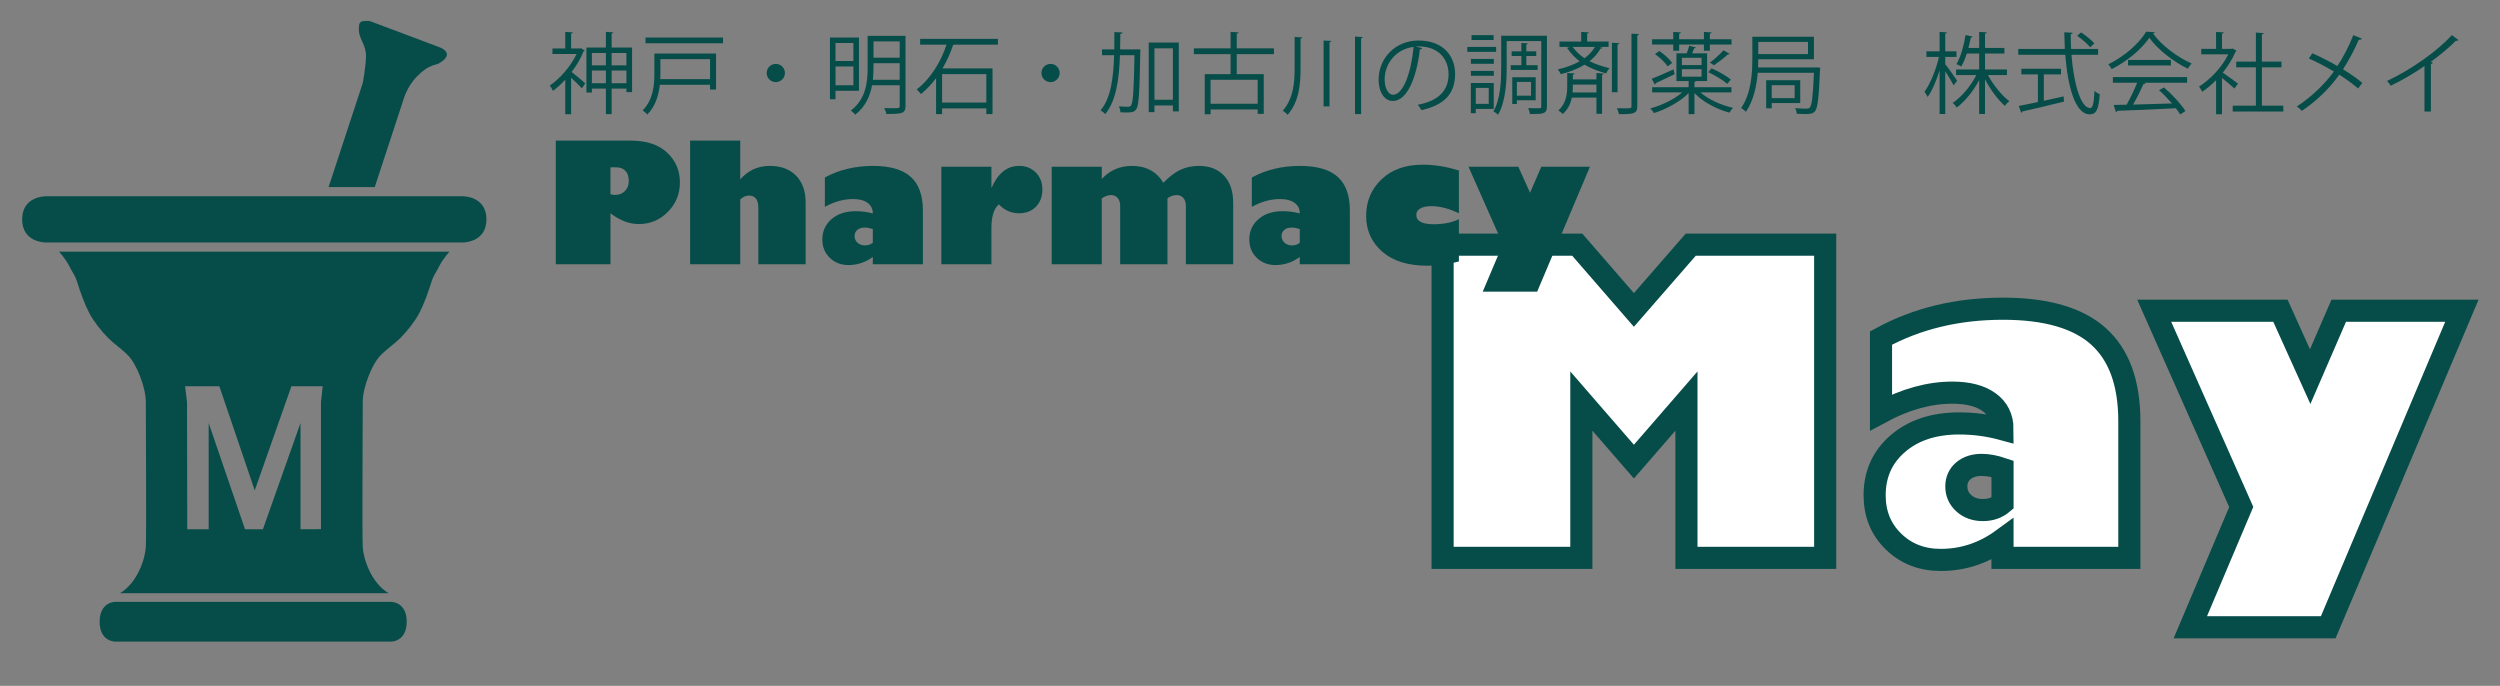 <?xml version="1.0" encoding="utf-8"?>
<!-- Generator: Adobe Illustrator 12.0.0, SVG Export Plug-In . SVG Version: 6.00 Build 51448)  -->
<!DOCTYPE svg PUBLIC "-//W3C//DTD SVG 1.1//EN" "http://www.w3.org/Graphics/SVG/1.1/DTD/svg11.dtd">
<svg  version="1.1" xmlns="http://www.w3.org/2000/svg" xmlns:xlink="http://www.w3.org/1999/xlink" width="226" height="62" viewBox="0 0 226 62"
	 overflow="visible" enable-background="new 0 0 226 62" xml:space="preserve">
<rect x="0" y="0" width="226" height="62" fill="#808080" stroke="none"/>
<g id="Border">
	<rect fill="none" width="226" height="62"/>
</g>
<g id="May">
	<g>
		<path fill="#FFFFFF" stroke="#064D49" stroke-width="2" d="M130.411,50.432V22.118h12.172l5.121,5.9l5.14-5.9h12.153v28.314
			h-12.543V36.256l-4.75,5.475l-4.75-5.475v14.176H130.411z"/>
		<path fill="#FFFFFF" stroke="#064D49" stroke-width="2" d="M170.043,37.277V30.56c3.24-1.769,6.914-2.653,11.021-2.653
			c3.908,0,6.791,0.835,8.646,2.505c1.855,1.67,2.783,4.225,2.783,7.663v12.357h-11.467v-1.67c-1.695,1.238-3.557,1.855-5.585,1.855
			c-1.707,0-3.13-0.553-4.268-1.66s-1.707-2.502-1.707-4.184c0-1.918,0.705-3.479,2.115-4.686s3.253-1.809,5.529-1.809
			c1.336,0,2.641,0.173,3.915,0.52c0-1.039-0.398-1.85-1.197-2.432c-0.797-0.58-1.908-0.871-3.33-0.871
			C174.397,35.496,172.245,36.09,170.043,37.277z M181.028,45.496v-3.117c-0.693-0.234-1.317-0.352-1.874-0.352
			c-0.692,0-1.249,0.18-1.67,0.537c-0.421,0.359-0.631,0.83-0.631,1.41c0,0.607,0.226,1.113,0.677,1.521s1.023,0.613,1.717,0.613
			C179.952,46.109,180.545,45.904,181.028,45.496z"/>
		<path fill="#FFFFFF" stroke="#064D49" stroke-width="2" d="M210.474,56.703h-12.469l4.602-10.873l-7.867-17.738h11.411l2.69,5.957
			l2.579-5.957h11.133L210.474,56.703z"/>
	</g>
</g>
<g id="Pharmacy">
	<g>
		<path fill="#064D49" d="M50.243,12.712h6.775c1.431,0,2.529,0.363,3.296,1.087c0.767,0.726,1.15,1.623,1.15,2.692
			c0,1.045-0.364,1.934-1.091,2.666s-1.604,1.099-2.629,1.099c-0.854,0-1.707-0.325-2.556-0.974v4.607h-4.944V12.712z
			 M55.187,15.129v2.432c0.146,0.039,0.283,0.059,0.41,0.059c0.371,0,0.671-0.117,0.901-0.352s0.344-0.542,0.344-0.923
			c0-0.376-0.098-0.672-0.293-0.89c-0.195-0.217-0.474-0.326-0.835-0.326H55.187z"/>
		<path fill="#064D49" d="M66.92,12.712v3.508c0.698-0.815,1.589-1.223,2.673-1.223c1.001,0,1.791,0.293,2.369,0.879
			c0.579,0.586,0.868,1.401,0.868,2.446v5.566h-4.277v-5.098c0-0.742-0.286-1.113-0.857-1.113c-0.259,0-0.518,0.115-0.776,0.344
			v5.867h-4.534V12.712H66.92z"/>
		<path fill="#064D49" d="M74.566,18.696v-2.651c1.279-0.698,2.729-1.047,4.351-1.047c1.543,0,2.681,0.33,3.413,0.989
			s1.099,1.667,1.099,3.025v4.878h-4.526V23.23c-0.669,0.488-1.404,0.732-2.205,0.732c-0.674,0-1.235-0.218-1.685-0.656
			c-0.449-0.437-0.674-0.987-0.674-1.651c0-0.757,0.278-1.373,0.835-1.85c0.557-0.476,1.284-0.714,2.183-0.714
			c0.527,0,1.042,0.068,1.545,0.205c0-0.41-0.158-0.73-0.472-0.959c-0.315-0.229-0.753-0.344-1.315-0.344
			C76.285,17.993,75.436,18.228,74.566,18.696z M78.902,21.941v-1.23c-0.273-0.093-0.52-0.139-0.74-0.139
			c-0.273,0-0.493,0.071-0.659,0.212s-0.249,0.327-0.249,0.557c0,0.239,0.089,0.439,0.268,0.601
			c0.178,0.161,0.404,0.242,0.677,0.242C78.478,22.183,78.712,22.102,78.902,21.941z"/>
		<path fill="#064D49" d="M89.625,17.004c0.576-1.338,1.411-2.007,2.505-2.007c0.61,0,1.113,0.2,1.509,0.601
			s0.593,0.908,0.593,1.523c0,0.645-0.194,1.166-0.582,1.564c-0.389,0.397-0.895,0.597-1.52,0.597c-0.713,0-1.323-0.269-1.831-0.806
			c-0.449,0.381-0.674,1.089-0.674,2.124v3.289h-4.526v-8.818h4.526V17.004z"/>
		<path fill="#064D49" d="M99.601,15.071v1.106c0.732-0.786,1.638-1.179,2.717-1.179c1.284,0,2.234,0.508,2.849,1.523
			c0.503-0.527,1.007-0.913,1.512-1.157c0.506-0.244,1.076-0.366,1.71-0.366c0.957,0,1.711,0.293,2.263,0.879
			s0.828,1.411,0.828,2.476v5.537h-4.277v-5.266c0-0.313-0.077-0.556-0.231-0.729c-0.153-0.174-0.355-0.26-0.604-0.26
			c-0.278,0-0.554,0.095-0.828,0.286v5.969h-4.277v-5.266c0-0.308-0.074-0.549-0.224-0.725c-0.148-0.176-0.353-0.264-0.611-0.264
			c-0.269,0-0.544,0.1-0.828,0.3v5.955h-4.526v-8.818H99.601z"/>
		<path fill="#064D49" d="M113.165,18.696v-2.651c1.279-0.698,2.73-1.047,4.351-1.047c1.543,0,2.68,0.33,3.412,0.989
			s1.1,1.667,1.1,3.025v4.878H117.5V23.23c-0.668,0.488-1.403,0.732-2.204,0.732c-0.674,0-1.235-0.218-1.685-0.656
			c-0.449-0.437-0.674-0.987-0.674-1.651c0-0.757,0.278-1.373,0.835-1.85c0.557-0.476,1.284-0.714,2.183-0.714
			c0.527,0,1.043,0.068,1.545,0.205c0-0.41-0.157-0.73-0.472-0.959c-0.315-0.229-0.753-0.344-1.315-0.344
			C114.883,17.993,114.034,18.228,113.165,18.696z M117.5,21.941v-1.23c-0.273-0.093-0.52-0.139-0.739-0.139
			c-0.273,0-0.493,0.071-0.659,0.212s-0.249,0.327-0.249,0.557c0,0.239,0.089,0.439,0.268,0.601
			c0.178,0.161,0.403,0.242,0.677,0.242C117.077,22.183,117.311,22.102,117.5,21.941z"/>
		<path fill="#064D49" d="M131.885,15.415v3.867c-0.898-0.43-1.723-0.645-2.475-0.645c-0.436,0-0.773,0.069-1.015,0.209
			c-0.242,0.139-0.362,0.331-0.362,0.575c0,0.566,0.524,0.85,1.574,0.85c0.898,0,1.658-0.154,2.277-0.461v3.823
			c-0.883,0.259-1.828,0.388-2.834,0.388c-1.768,0-3.135-0.425-4.102-1.274s-1.45-1.929-1.45-3.237s0.462-2.406,1.384-3.292
			c0.924-0.886,2.161-1.329,3.714-1.329C129.676,14.888,130.772,15.063,131.885,15.415z"/>
		<path fill="#064D49" d="M138.961,26.365h-4.922l1.816-4.292l-3.105-7.002h4.504l1.063,2.351l1.018-2.351h4.395L138.961,26.365z"/>
	</g>
</g>
<g id="desc">
	<g>
		<path fill="#064D49" d="M52.508,4.352l0.352,0.216C52.844,4.6,52.804,4.624,52.756,4.64c-0.256,0.648-0.64,1.288-1.08,1.864
			c0.344,0.264,1.048,0.864,1.232,1.024l-0.304,0.456c-0.192-0.216-0.624-0.632-0.976-0.952v3.296H51.1V7.2
			c-0.36,0.392-0.744,0.744-1.112,1.016c-0.056-0.144-0.2-0.384-0.296-0.48c0.92-0.616,1.896-1.728,2.432-2.856H49.94V4.384h1.16
			V2.888l0.68,0.04c-0.008,0.056-0.048,0.096-0.152,0.112v1.344h0.784L52.508,4.352z M55.292,4.296h1.848v4.032h-0.512v-0.32h-1.336
			v2.312h-0.52V8.008h-1.264v0.36h-0.496V4.296h1.76V2.88l0.672,0.048c-0.008,0.056-0.048,0.088-0.152,0.104V4.296z M54.771,4.792
			h-1.264v1.112h1.264V4.792z M53.508,7.52h1.264V6.375h-1.264V7.52z M56.627,4.792h-1.336v1.112h1.336V4.792z M55.292,7.52h1.336
			V6.375h-1.336V7.52z"/>
		<path fill="#064D49" d="M64.731,4.84v3.256h-0.544V7.664h-4.536c-0.104,0.936-0.4,1.952-1.136,2.688
			c-0.088-0.112-0.304-0.304-0.424-0.368c0.952-0.952,1.064-2.28,1.064-3.296V4.84H64.731z M58.355,3.392h7.008v0.52h-7.008V3.392z
			 M64.188,5.344H59.7v1.344c0,0.152,0,0.304-0.008,0.464h4.496V5.344z"/>
		<path fill="#064D49" d="M70.956,6.6c0,0.456-0.368,0.824-0.824,0.824S69.308,7.056,69.308,6.6s0.368-0.824,0.824-0.824
			C70.604,5.776,70.956,6.16,70.956,6.6z"/>
		<path fill="#064D49" d="M77.651,8.208h-2.12v0.768h-0.504V3.392h2.624V8.208z M77.147,3.888h-1.616v1.624h1.616V3.888z
			 M75.532,7.711h1.616V6.008h-1.616V7.711z M81.859,3.24v6.336c0,0.36-0.088,0.536-0.336,0.624s-0.688,0.104-1.392,0.104
			c-0.024-0.152-0.12-0.384-0.2-0.536c0.272,0.008,0.536,0.016,0.752,0.016c0.584,0,0.648,0,0.648-0.208V7.711h-2.496
			c-0.184,0.968-0.6,1.944-1.52,2.656c-0.08-0.104-0.28-0.296-0.4-0.368c1.384-1.064,1.52-2.608,1.52-3.88V3.24H81.859z
			 M78.963,6.12c0,0.344-0.016,0.712-0.056,1.096h2.424V5.712h-2.368V6.12z M81.332,3.744h-2.368v1.472h2.368V3.744z"/>
		<path fill="#064D49" d="M90.212,4.04h-3.92c-0.04,0.016-0.08,0.024-0.128,0.024c-0.232,0.688-0.552,1.424-0.96,2.12h4.52v4.128
			h-0.56V9.8h-4v0.52H84.62V7.063c-0.4,0.544-0.856,1.032-1.368,1.44c-0.088-0.12-0.272-0.32-0.384-0.424
			c1.288-0.976,2.208-2.552,2.696-4.04H83.18V3.512h7.032V4.04z M89.164,9.271V6.704h-4v2.568H89.164z"/>
		<path fill="#064D49" d="M95.795,6.6c0,0.456-0.368,0.824-0.824,0.824S94.147,7.056,94.147,6.6s0.368-0.824,0.824-0.824
			C95.444,5.776,95.795,6.16,95.795,6.6z"/>
		<path fill="#064D49" d="M102.684,4.464l0.128-0.008l0.28,0.016c0,0.048-0.008,0.128-0.008,0.192
			c-0.064,3.688-0.128,4.864-0.36,5.2c-0.176,0.248-0.336,0.304-0.92,0.304c-0.16,0-0.336-0.008-0.512-0.016
			c-0.016-0.16-0.064-0.384-0.152-0.536c0.368,0.032,0.704,0.032,0.84,0.032c0.128,0,0.2-0.024,0.272-0.128
			c0.168-0.232,0.248-1.336,0.304-4.528h-1.312c-0.072,2.128-0.328,4.112-1.336,5.328c-0.088-0.12-0.28-0.272-0.416-0.352
			c0.928-1.088,1.16-2.928,1.224-4.976H99.62V4.464h1.112c0.008-0.512,0.008-1.04,0.008-1.568l0.736,0.04
			c-0.016,0.072-0.072,0.12-0.2,0.136c0,0.464-0.008,0.928-0.016,1.392H102.684z M103.844,3.848h2.72v6.224h-0.536V9.536h-1.664v0.6
			h-0.52V3.848z M104.364,9.016h1.664V4.368h-1.664V9.016z"/>
		<path fill="#064D49" d="M115.164,4.896h-3.36v1.808h2.44v3.592h-0.552v-0.4h-4.256v0.432h-0.528V6.704h2.336V4.896h-3.32V4.368
			h3.32V2.88l0.72,0.048c-0.008,0.056-0.048,0.096-0.16,0.112v1.328h3.36V4.896z M113.692,9.375v-2.16h-4.256v2.16H113.692z"/>
		<path fill="#064D49" d="M117.036,3.336l0.696,0.048c-0.008,0.056-0.056,0.096-0.16,0.104v2.6c0,1.544-0.128,3.088-1.168,4.288
			c-0.104-0.12-0.312-0.288-0.439-0.368c0.96-1.112,1.071-2.512,1.071-3.92V3.336z M119.652,3.664l0.696,0.04
			c-0.008,0.064-0.057,0.096-0.16,0.112v5.8h-0.536V3.664z M122.492,3.304l0.712,0.048c-0.008,0.056-0.056,0.088-0.16,0.104v6.856
			h-0.552V3.304z"/>
		<path fill="#064D49" d="M128.555,4.344c-0.032,0.072-0.096,0.128-0.2,0.128c-0.288,2.488-1.12,4.656-2.447,4.656
			c-0.673,0-1.28-0.672-1.28-1.936c0-1.92,1.496-3.528,3.6-3.528c2.313,0,3.313,1.464,3.313,3.024c0,1.904-1.104,2.824-3.04,3.272
			c-0.072-0.128-0.208-0.344-0.336-0.488c1.84-0.352,2.783-1.248,2.783-2.76c0-1.32-0.848-2.52-2.72-2.52
			c-0.08,0-0.168,0.008-0.24,0.016L128.555,4.344z M127.788,4.24c-1.616,0.2-2.616,1.536-2.616,2.936
			c0,0.856,0.368,1.392,0.752,1.392C126.891,8.568,127.587,6.432,127.788,4.24z"/>
		<path fill="#064D49" d="M135.251,4.24v0.448h-2.607V4.24H135.251z M135.036,9.848h-1.624v0.384h-0.448V7.503h2.072V9.848z
			 M135.043,5.328v0.44h-2.072v-0.44H135.043z M132.971,6.855v-0.44h2.072v0.44H132.971z M135.02,3.176v0.44h-1.992v-0.44H135.02z
			 M134.58,7.952h-1.168v1.44h1.168V7.952z M139.843,3.232v6.375c0,0.704-0.336,0.704-1.536,0.704
			c-0.016-0.144-0.088-0.384-0.159-0.536c0.231,0.008,0.447,0.008,0.632,0.008h0.392c0.128-0.008,0.16-0.04,0.16-0.176V3.712h-3.128
			V6.12c0,1.264-0.088,3.048-0.776,4.256c-0.088-0.096-0.304-0.248-0.424-0.304c0.648-1.144,0.704-2.752,0.704-3.952V3.232H139.843z
			 M136.572,5.896h0.96V5.063h-0.88V4.64h0.88V3.88l0.592,0.04c-0.008,0.056-0.048,0.088-0.144,0.104V4.64h0.896v0.424h-0.896v0.832
			h1.023V6.32h-2.432V5.896z M138.828,9.063h-1.704v0.336h-0.416V6.984h2.12V9.063z M138.404,7.408h-1.28v1.24h1.28V7.408z"/>
		<path fill="#064D49" d="M144.604,4.24l0.264,0.08c-0.032,0.048-0.088,0.072-0.184,0.072c-0.24,0.44-0.576,0.816-0.992,1.136
			c0.56,0.288,1.168,0.472,1.815,0.64c-0.128,0.12-0.247,0.304-0.304,0.472c-0.704-0.2-1.368-0.432-1.96-0.792
			c-0.624,0.384-1.359,0.664-2.144,0.856c-0.048-0.12-0.185-0.32-0.28-0.432c0.712-0.16,1.392-0.4,1.976-0.728
			c-0.407-0.312-0.792-0.704-1.136-1.216l0.248-0.088h-0.928V3.752h1.96V2.888l0.688,0.04c-0.008,0.056-0.048,0.096-0.151,0.112
			v0.712h1.943V4.24H144.604z M144.316,7.176V6.6l0.672,0.048c-0.008,0.056-0.056,0.096-0.16,0.104v3.536h-0.512V8.824h-2.224
			c-0.104,0.528-0.337,1.056-0.816,1.48c-0.096-0.096-0.28-0.24-0.4-0.32c0.712-0.632,0.801-1.512,0.801-2.208V6.6l0.672,0.04
			c-0.009,0.056-0.057,0.096-0.16,0.112v0.424H144.316z M142.164,4.24c0.32,0.432,0.681,0.76,1.072,1.024
			c0.392-0.288,0.72-0.624,0.944-1.024H142.164z M142.188,7.647c0,0.24,0,0.416-0.024,0.712h2.152V7.647H142.188z M146.388,3.904
			c-0.009,0.056-0.057,0.096-0.16,0.112v4.32h-0.513V3.864L146.388,3.904z M147.484,3.04l0.688,0.04
			c-0.016,0.056-0.056,0.096-0.159,0.112V9.6c0,0.648-0.28,0.736-1.656,0.72c-0.032-0.144-0.112-0.384-0.192-0.536
			c0.265,0.008,0.504,0.008,0.704,0.008c0.552,0,0.616,0,0.616-0.192V3.04z"/>
		<path fill="#064D49" d="M156.524,8.352h-2.808c0.72,0.632,1.872,1.16,2.96,1.4c-0.12,0.104-0.256,0.296-0.336,0.432
			c-1.152-0.312-2.408-0.968-3.16-1.768v1.904h-0.528V8.416c-0.775,0.784-2.04,1.464-3.136,1.808
			c-0.072-0.136-0.224-0.32-0.336-0.424c1.016-0.264,2.16-0.816,2.896-1.448h-2.72V7.88h3.296V7.328h-1.104V4.824h0.928
			c0.088-0.224,0.184-0.504,0.232-0.696l0.615,0.168c-0.031,0.04-0.08,0.072-0.168,0.072c-0.048,0.128-0.12,0.296-0.191,0.456h1.359
			v2.504h-1C153.3,7.36,153.26,7.392,153.18,7.4v0.48h3.344V8.352z M149.316,7.12c0.504-0.192,1.24-0.52,1.968-0.848l0.104,0.432
			c-0.632,0.304-1.28,0.624-1.704,0.808c-0.008,0.064-0.04,0.112-0.088,0.144L149.316,7.12z M151.26,4.583v-0.56h-1.912V3.552h1.912
			V2.888l0.696,0.04c-0.009,0.056-0.057,0.096-0.16,0.112v0.512h2.239V2.888l0.696,0.04c-0.008,0.064-0.056,0.096-0.16,0.112v0.512
			h1.96v0.472h-1.96v0.56h-0.536v-0.56h-2.239v0.56H151.26z M150.756,6c-0.216-0.336-0.704-0.8-1.145-1.112l0.385-0.28
			c0.447,0.296,0.943,0.744,1.168,1.08L150.756,6z M152.044,5.224V5.88h1.775V5.224H152.044z M152.044,6.256v0.672h1.775V6.256
			H152.044z M154.732,6.176c0.601,0.264,1.36,0.696,1.736,1.016l-0.32,0.392c-0.368-0.328-1.12-0.776-1.72-1.064L154.732,6.176z
			 M154.58,5.656c0.393-0.288,0.921-0.768,1.225-1.112l0.56,0.328c-0.04,0.048-0.104,0.056-0.168,0.048
			c-0.319,0.296-0.855,0.712-1.256,0.984L154.58,5.656z"/>
		<path fill="#064D49" d="M164.244,6.088l0.304,0.032c-0.008,0.048-0.008,0.12-0.016,0.176c-0.112,2.568-0.208,3.464-0.456,3.76
			c-0.208,0.24-0.44,0.256-0.92,0.256c-0.217,0-0.465-0.008-0.721-0.024c-0.016-0.152-0.071-0.368-0.16-0.512
			c0.456,0.04,0.872,0.048,1.024,0.048s0.232-0.016,0.304-0.104c0.185-0.2,0.288-0.992,0.376-3.136h-5.08
			c-0.104,1.192-0.376,2.52-1.071,3.528c-0.088-0.112-0.313-0.28-0.433-0.344c0.929-1.336,1.017-3.192,1.017-4.52V3.32h5.567v2.04
			h-5.031c0,0.232-0.009,0.48-0.017,0.736h5.192L164.244,6.088z M163.443,3.792h-4.495v1.096h4.495V3.792z M162.74,9.32h-2.576
			v0.472h-0.504V7.248h3.08V9.32z M162.235,7.704h-2.071v1.168h2.071V7.704z"/>
		<path fill="#064D49" d="M175.852,5.8c0.248,0.304,0.92,1.264,1.072,1.496l-0.313,0.424c-0.136-0.28-0.479-0.848-0.76-1.272v3.856
			h-0.512V6.36c-0.288,0.936-0.681,1.856-1.08,2.408c-0.064-0.144-0.192-0.352-0.288-0.472c0.52-0.696,1.048-2.008,1.312-3.152
			h-1.136V4.64h1.192V2.88l0.664,0.048c-0.009,0.048-0.049,0.088-0.152,0.104V4.64h1.016v0.504h-1.016V5.8z M181.428,6.784h-1.721
			c0.488,0.904,1.272,1.872,1.937,2.36c-0.128,0.096-0.313,0.288-0.408,0.424c-0.608-0.528-1.304-1.464-1.792-2.4v3.136h-0.528V7.24
			c-0.527,1.008-1.296,1.936-2.023,2.48c-0.088-0.136-0.248-0.32-0.376-0.416c0.792-0.512,1.632-1.512,2.144-2.52h-1.832V6.28h2.088
			V4.84h-1.119c-0.137,0.424-0.305,0.84-0.496,1.176c-0.112-0.072-0.305-0.168-0.44-0.216c0.424-0.72,0.696-1.816,0.824-2.632
			l0.64,0.136c-0.016,0.056-0.072,0.088-0.16,0.088c-0.056,0.272-0.128,0.6-0.224,0.944h0.976V2.88l0.688,0.048
			c-0.008,0.056-0.056,0.096-0.16,0.112v1.296h1.752V4.84h-1.752v1.44h1.984V6.784z"/>
		<path fill="#064D49" d="M189.668,4.952h-2.408c0.2,2.592,0.832,4.816,1.696,4.816c0.231,0,0.336-0.464,0.384-1.552
			c0.128,0.12,0.328,0.248,0.479,0.304c-0.104,1.408-0.319,1.816-0.912,1.816c-1.304,0-1.983-2.488-2.208-5.384h-4.247V4.424h4.208
			c-0.024-0.496-0.04-1-0.049-1.504l0.752,0.04c0,0.072-0.048,0.112-0.168,0.128c0,0.448,0.009,0.896,0.032,1.336h2.44V4.952z
			 M184.764,6.728v2.384c0.584-0.128,1.192-0.264,1.784-0.4l0.04,0.472c-1.368,0.344-2.84,0.688-3.76,0.888
			c-0.009,0.064-0.057,0.112-0.112,0.128l-0.224-0.624c0.472-0.088,1.071-0.208,1.735-0.352V6.728h-1.496V6.216h3.584v0.512H184.764
			z M188.132,2.928c0.432,0.288,0.952,0.704,1.2,0.992l-0.376,0.352c-0.248-0.296-0.752-0.744-1.185-1.04L188.132,2.928z"/>
		<path fill="#064D49" d="M194.803,2.912c-0.023,0.064-0.088,0.104-0.168,0.12c0.784,1.088,2.232,2.16,3.488,2.704
			c-0.128,0.128-0.256,0.32-0.344,0.48c-1.272-0.624-2.712-1.72-3.48-2.8c-0.664,0.992-2,2.128-3.399,2.832
			c-0.064-0.112-0.2-0.32-0.313-0.432c1.408-0.68,2.792-1.88,3.424-2.952L194.803,2.912z M191.003,7.479V6.968h6.712v0.512h-3.848
			l0.096,0.032c-0.023,0.056-0.088,0.08-0.191,0.088c-0.24,0.544-0.601,1.264-0.944,1.856c1.063-0.024,2.304-0.064,3.52-0.104
			c-0.359-0.416-0.775-0.848-1.176-1.2l0.456-0.248c0.752,0.648,1.56,1.528,1.936,2.136l-0.479,0.304
			c-0.104-0.168-0.232-0.36-0.392-0.56c-1.944,0.104-4.009,0.192-5.288,0.232c-0.017,0.072-0.064,0.104-0.128,0.112l-0.2-0.64
			c0.336,0,0.728-0.008,1.168-0.024c0.328-0.576,0.704-1.36,0.952-1.984H191.003z M192.372,5.416h3.88V5.92h-3.88V5.416z"/>
		<path fill="#064D49" d="M202.188,4.6c-0.008,0.032-0.057,0.064-0.097,0.08c-0.279,0.664-0.688,1.304-1.151,1.888
			c0.384,0.256,1.168,0.832,1.376,0.992l-0.32,0.448c-0.224-0.224-0.735-0.648-1.128-0.96v3.28h-0.536v-3.08
			c-0.408,0.408-0.832,0.768-1.256,1.048c-0.056-0.136-0.2-0.376-0.288-0.472c1.008-0.624,2.072-1.736,2.648-2.912h-2.44V4.416
			h1.336V2.888l0.696,0.04c-0.008,0.056-0.056,0.096-0.16,0.112v1.376h0.864l0.096-0.032L202.188,4.6z M204.476,9.552h1.936v0.528
			h-4.576V9.552h2.097V6.088h-1.776v-0.52h1.776V2.944l0.712,0.048c-0.009,0.056-0.057,0.096-0.168,0.112v2.464h1.768v0.52h-1.768
			V9.552z"/>
		<path fill="#064D49" d="M209.028,4.816c0.752,0.328,1.544,0.728,2.272,1.152c0.512-0.768,1.04-1.776,1.439-2.792l0.784,0.32
			c-0.032,0.072-0.144,0.112-0.288,0.096c-0.368,0.848-0.888,1.856-1.424,2.672c0.616,0.384,1.256,0.816,1.744,1.232L213.172,8
			c-0.44-0.384-1.04-0.824-1.704-1.248c-0.824,1.176-2.024,2.368-3.384,3.272c-0.097-0.12-0.32-0.312-0.456-0.4
			c1.336-0.864,2.56-2.056,3.352-3.16c-0.728-0.432-1.504-0.84-2.256-1.176L209.028,4.816z"/>
		<path fill="#064D49" d="M222.251,3.624c-0.032,0.04-0.08,0.064-0.152,0.064c-0.023,0-0.048,0-0.08-0.008
			c-0.616,0.624-1.504,1.352-2.279,1.912c0.063,0.024,0.159,0.072,0.191,0.088c-0.016,0.048-0.088,0.096-0.176,0.104v4.296h-0.584
			V5.968c-0.848,0.6-1.952,1.248-3.048,1.784c-0.08-0.128-0.225-0.328-0.336-0.44c2.184-1.008,4.576-2.72,5.863-4.136L222.251,3.624
			z"/>
	</g>
</g>
<g id="mortar">
	<g>
		<g>
			<path fill="#064D49" d="M5.338,22.751c0,0,0.601,0.648,0.94,1.335c0.338,0.687,0.485,0.716,0.736,1.525
				c0.25,0.81,0.647,1.914,1.06,2.695c0.412,0.779,1.111,1.655,1.708,2.251c0.596,0.597,1.045,0.824,1.795,1.574
				c0.751,0.752,1.605,2.855,1.605,4.221c0,1.366,0.06,12.055,0,13.102c-0.06,1.049-0.742,3.22-2.337,4.173h24.284
				c-1.595-0.953-2.276-3.124-2.337-4.173c-0.06-1.047,0-11.735,0-13.102c0-1.365,0.855-3.469,1.605-4.221
				c0.751-0.75,1.2-0.978,1.796-1.574c0.596-0.596,1.295-1.472,1.708-2.251c0.412-0.781,0.81-1.885,1.06-2.695
				c0.25-0.809,0.397-0.838,0.736-1.525c0.338-0.687,0.939-1.335,0.939-1.335H5.338z M29.014,36.345v11.49l-1.848,0.009v-9.602
				l-3.4,9.602H22.15l-3.287-9.602v9.602h-1.936l-0.021-11.491l-0.171-1.432h3.094l3.199,9.411l3.313-9.411h2.828L29.014,36.345z"/>
		</g>
	</g>
	<g>
		<g>
			<path fill="#064D49" d="M39.717,4.265L33.394,1.89c-0.826,0-0.955,0-0.955,0.801c0,0.799,0.646,1.368,0.646,2.322
				c0,0.952-0.289,2.478-0.291,2.489l-3.088,9.407h4.173l2.669-8.13c0.107-0.311,0.45-1.174,1.183-1.908
				c1.083-1.083,1.638-0.952,1.987-1.161C41.259,4.787,39.717,4.265,39.717,4.265z"/>
		</g>
	</g>
	<path fill="#064D49" d="M36.767,56.205c0,1.794-1.379,1.794-1.379,1.794H10.386c0,0-1.379,0-1.379-1.794s1.379-1.794,1.379-1.794
		h25.001C35.387,54.411,36.767,54.411,36.767,56.205z"/>
	<path fill="#064D49" d="M43.974,19.831c0,2.086-2.086,2.086-2.086,2.086H4.086c0,0-2.086,0-2.086-2.086
		c0-2.086,2.086-2.086,2.086-2.086h37.802C41.888,17.744,43.974,17.744,43.974,19.831z"/>
</g>
</svg>
